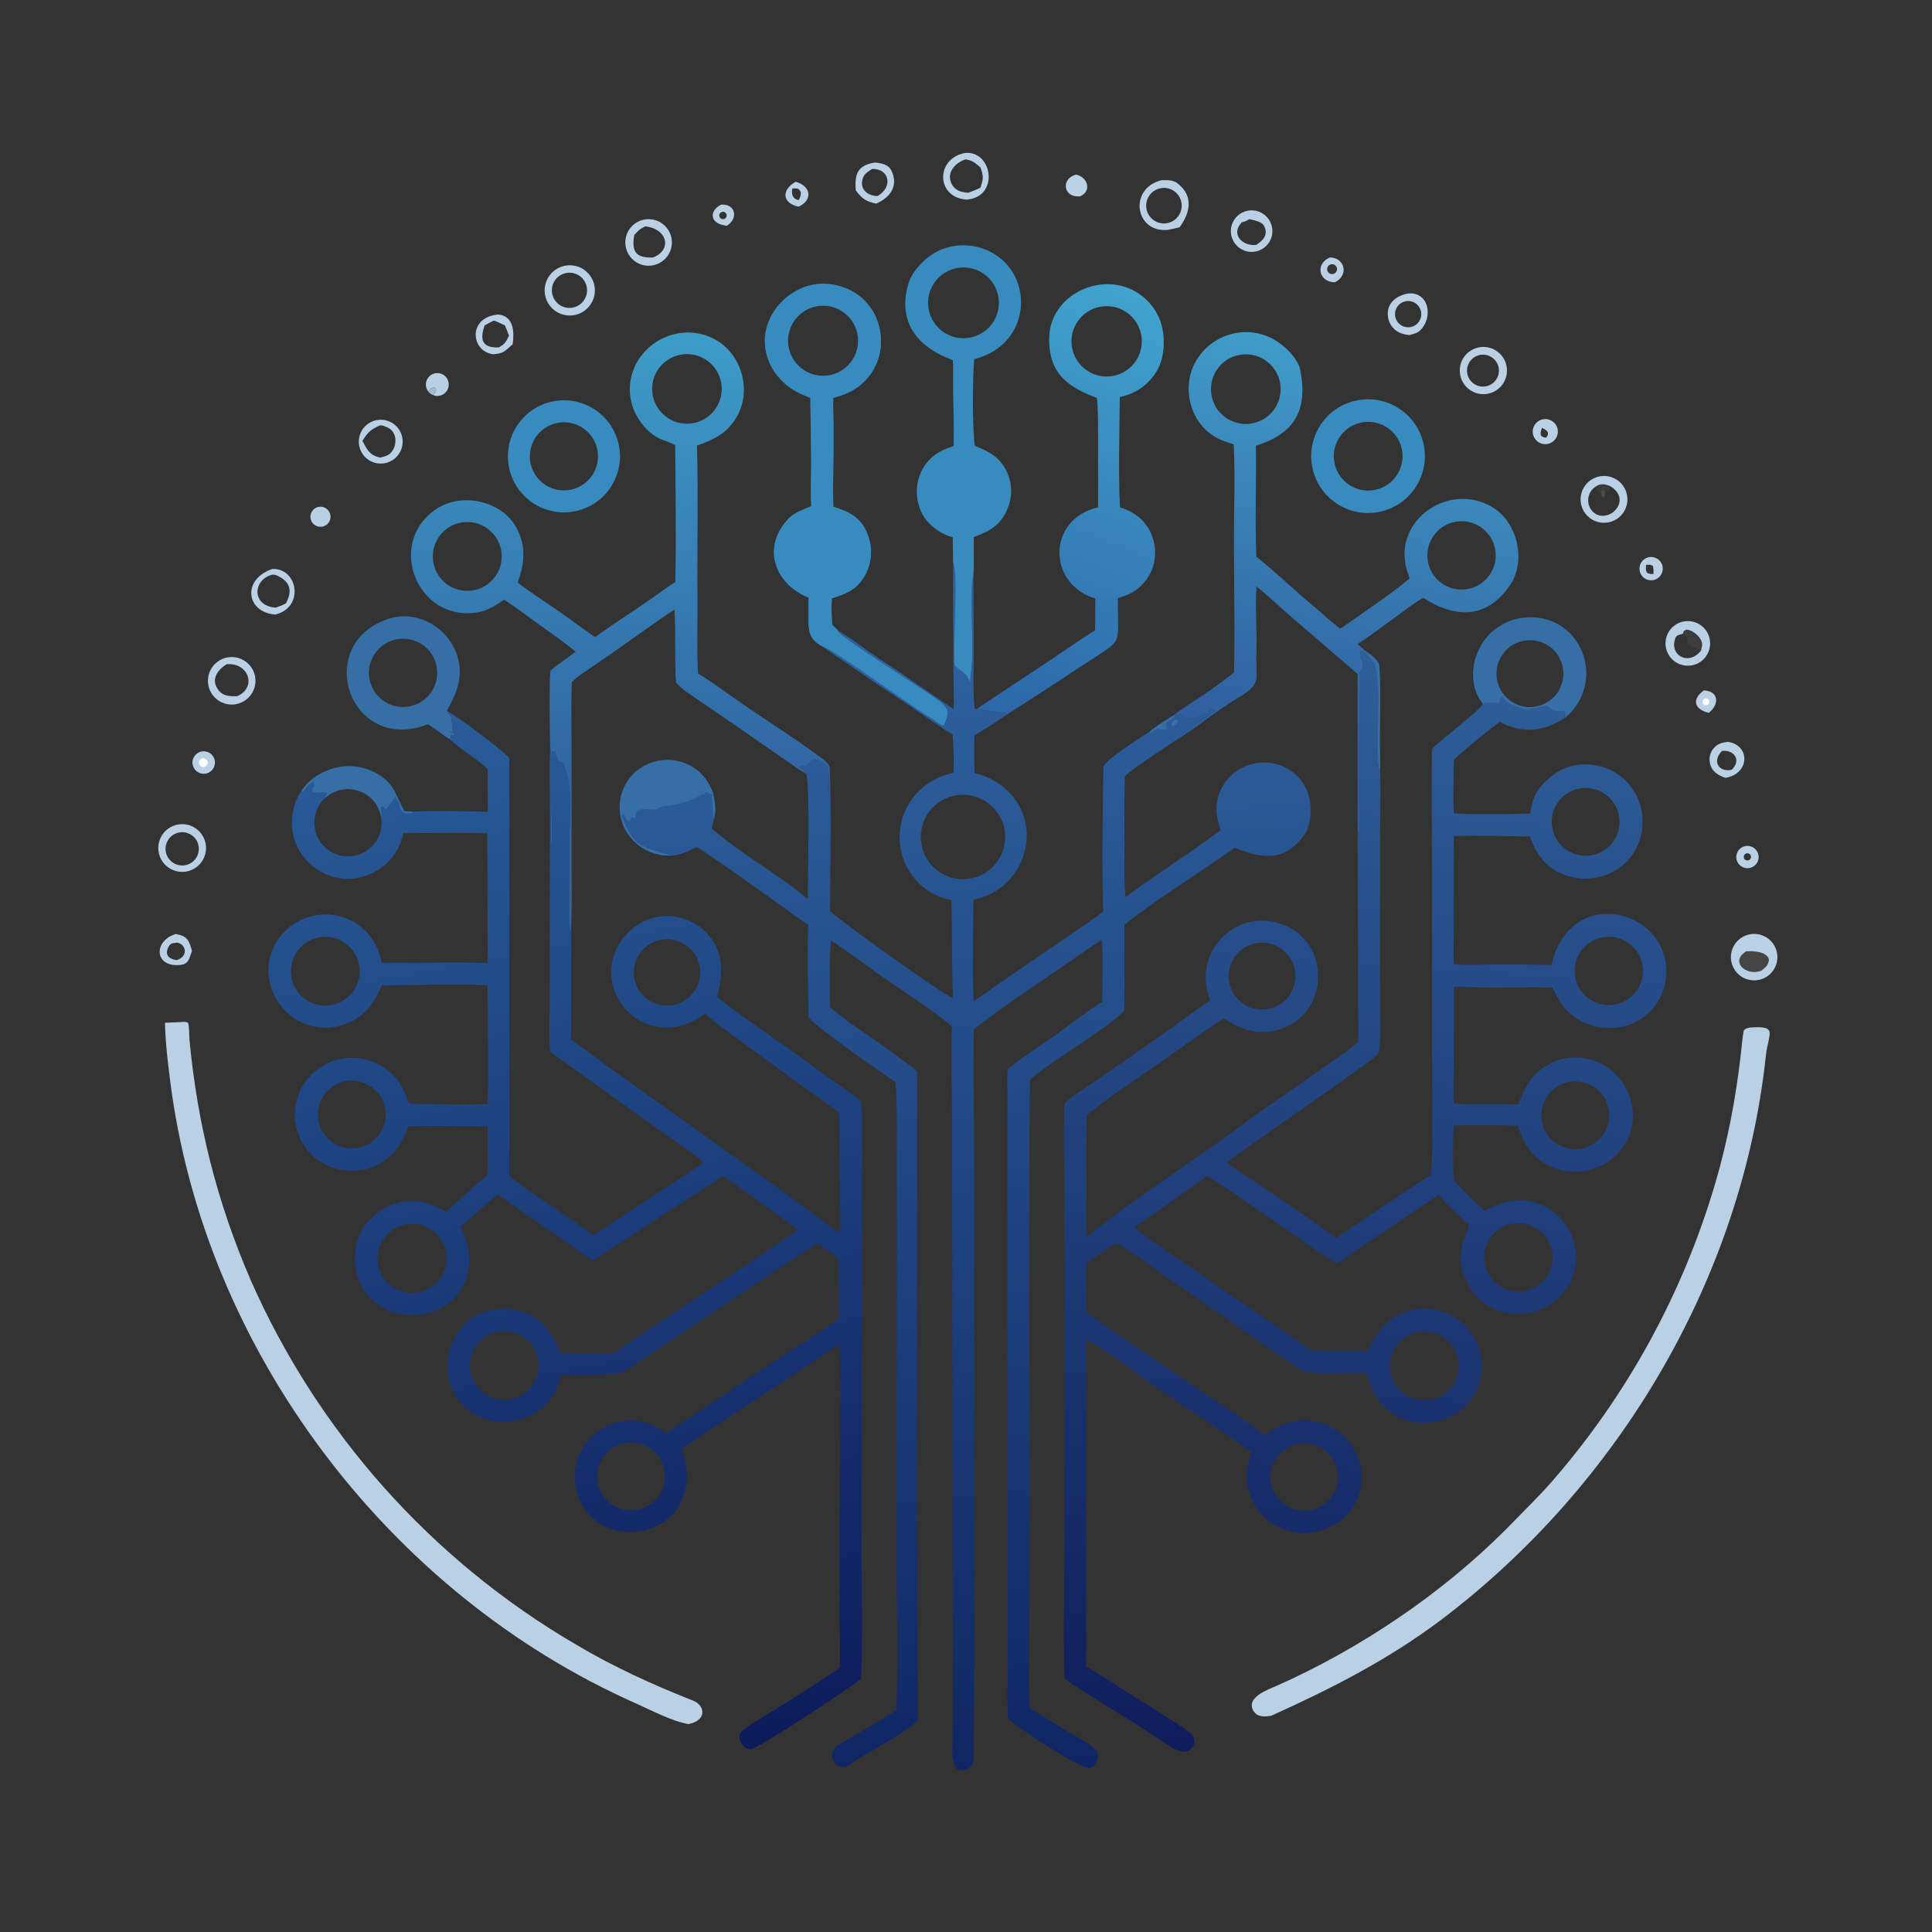 <?xml version="1.0" encoding="utf-8" ?><svg xmlns="http://www.w3.org/2000/svg" xmlns:xlink="http://www.w3.org/1999/xlink" width="1024" height="1024" viewBox="0 0 1024 1024"><rect x="0" y="0" width="1024" height="1024" fill="#333333" stroke="none"/><defs><linearGradient id="gradient_0" gradientUnits="userSpaceOnUse" x1="694.992" y1="932.231" x2="738.817" y2="345.794"><stop offset="0" stop-color="#101D5C"/><stop offset="1" stop-color="#2E5F9A"/></linearGradient></defs><path fill="url(#gradient_0)" d="M785.975 373.099C781.765 367.736 780.153 360.858 780.976 354.13C781.912 345.925 786.118 338.444 792.642 333.381C799.242 328.403 807.567 326.29 815.742 327.517C832.497 329.889 843.221 345.966 840.174 362.555C838.885 369.378 835.282 375.548 829.972 380.022C818.772 387.831 807.054 389.156 794.852 382.584C790.011 386.18 774.491 398.54 770.592 402.753C770.499 408.325 770.007 426.171 770.601 431.058C779.56 431.818 801.337 431.46 810.993 431.231C812.663 421.34 815.082 417.092 822.879 411.002C836.263 400.546 856.376 404.6 865.509 418.475C874.585 432.264 871.294 451.698 857.182 460.71C850.201 465.227 841.704 466.764 833.584 464.979C821.479 462.223 814.863 454.702 810.871 443.354C799.089 443.076 782.345 442.937 770.549 443.101L770.583 488.924C770.59 495.181 770.166 505.27 770.571 511.038C776.36 511.667 786.592 511.199 792.771 511.143C802.611 511.129 812.45 511.229 822.288 511.444C826.252 493.426 840.214 480.777 859.376 485.254C867.581 487.156 874.666 492.304 879.009 499.521C887.561 513.671 882.73 532.755 868.217 540.987C861.062 544.967 852.629 545.978 844.735 543.804C833.079 540.547 827.711 533.914 822.781 523.339C807.82 523.156 792.851 523.719 777.893 523.193C775.454 523.107 773.012 522.971 770.572 523.064L770.525 564.738C770.526 570.572 770.242 579.288 770.535 584.942C780.34 585.667 794.043 584.969 804.779 585.409C806.042 582.131 807.177 579.08 808.888 576.006C816.289 562.708 832.305 556.902 846.493 562.761C854.1 565.952 860.097 572.078 863.127 579.75C869.686 596.048 861.853 613.268 845.289 619.195C837.45 622.001 828.817 621.583 821.285 618.033C813.425 614.309 808.396 607.856 805.605 599.733C805.258 598.707 804.941 597.672 804.652 596.628C793.818 596.394 781.359 596.235 770.549 596.526C769.922 602.171 770.089 619.581 770.497 625.577C774.961 630.245 782.081 637.719 786.903 641.746C794.77 637.313 803.991 634.786 812.793 637.119C829.207 641.47 839.378 659.577 833.887 675.653C825.216 701.04 789.558 704.184 777.459 679.471C772.014 668.348 774.02 659.957 778.799 649.702C773.544 644.587 767.349 638.744 762.386 633.376L708.723 669.564C704.952 668.098 694.834 660.681 690.988 658.025C679.673 650.074 668.281 642.231 656.815 634.499C651.462 630.901 645.316 626.398 639.73 623.369C626.824 632.283 614.207 641.964 601.237 650.498C605.381 654.853 623.393 666.356 629.633 670.686C645.934 682.149 662.354 693.442 678.891 704.561C684.493 708.377 689.834 712.383 695.533 716.078L725.043 716.204C731.788 699.132 747.958 688.716 766.075 695.863C773.733 698.813 779.853 704.766 783.013 712.34C786.18 719.915 786.157 728.448 782.949 736.005C774.427 756.327 745.336 760.709 731.542 743.2C727.308 737.825 726.208 734.211 724.396 727.66C714.884 727.527 701.703 728.323 692.595 727.293C689.797 726.976 676.829 717.491 673.683 715.307L619.39 677.627C613.505 673.522 596.796 661.1 591.286 658.854C585.515 662.434 581.381 665.449 575.963 669.561C575.854 678.157 575.831 686.754 575.893 695.35C580.281 699.381 592.39 707.023 597.901 710.872C613.002 721.399 628.218 731.758 643.548 741.949C652.154 747.775 662.153 754.309 670.296 760.608C673.009 758.842 675.753 756.935 678.705 755.615C702.036 745.188 726.733 765.611 720.677 790.427C718.916 797.767 714.223 804.064 707.693 807.851C681.887 823.005 651.877 798.899 663.4 769.656C646.236 757.505 628.34 745.735 610.906 733.93C601.977 727.884 584.848 714.405 575.643 709.909C576.224 730.578 575.783 752.65 575.811 773.44L575.67 883.313C584.992 888.416 593.895 894.821 602.969 900.359C612.085 906.086 621.485 911.799 630.289 917.976C634.504 920.933 633.515 927.518 628.459 928.37C624.482 929.041 618.037 924.229 614.794 922.062C599.193 911.637 582.971 902.262 567.317 891.94C566.311 891.275 565.119 890.164 564.248 889.343C563.448 871.196 564.081 849.404 564.096 830.853L564.119 723.239L564.13 631.128C564.13 617.672 563.475 597.536 564.251 584.748C568.746 580.498 582.907 571.489 588.644 567.436L619.848 545.645C626.952 540.597 634.375 534.93 641.499 530.112C631.161 504.907 655.368 480.086 680.665 490.291C705.33 500.24 704.389 536.598 679.309 545.199C667.981 549.189 658.532 546.262 648.734 539.739C635.365 548.227 620.457 559.583 607.105 568.531C600.315 573.082 581.671 586.019 575.985 591.202C575.839 604.159 575.809 617.117 575.893 630.074C575.901 637.873 575.63 647.87 576.051 655.528C601.841 634.672 630.932 616.538 657.664 596.79C663.46 592.509 669.356 588.268 675.273 584.157C685.536 577.104 695.74 569.966 705.885 562.744C709.326 560.295 717.458 554.948 719.937 551.998L719.573 439.695C719.849 440.601 720.112 441.357 720.426 442.248C721.039 440.244 720.642 419.466 720.613 415.399L720.463 368.714C720.456 365.127 720.422 360.023 720.538 356.284C721.238 355.477 721.835 354.79 722.327 354.223C722.483 351.661 722.3 350.432 720.82 348.319L721.259 347.747C721.333 346.708 721.087 345.97 720.807 344.977C722.397 344.685 721.577 344.686 723.343 345.597L723.392 344.842C725.738 346.377 730.814 349.877 731.028 352.781C732.18 368.351 731.033 384.26 731.441 399.906C731.511 402.591 731.534 405.536 731.425 408.184C731.867 416.694 731.528 428.526 731.527 437.268L731.516 492.532L731.541 532.06C731.543 539.293 731.993 546.884 731.282 554.077C731.158 555.335 731.081 557.476 730.417 558.516C727.951 562.377 661.152 607.265 650.906 615.799L650.349 616.267C653.71 619.151 664.499 625.913 668.85 628.863C682.179 637.811 695.379 646.951 708.444 656.28C713.723 652.209 719.825 648.527 725.328 644.68C736.265 637.035 747.291 629.821 758.548 622.663C759.827 603.883 759.021 575.688 759.015 556.443L758.998 455.767C758.972 436.568 758.588 416.15 759.038 397.054C763.183 392.289 784.792 376.265 785.975 373.099ZM756.756 742.166C766.807 741.108 774.09 732.092 773.013 722.044C771.936 711.995 762.907 704.729 752.86 705.825C742.84 706.918 735.598 715.918 736.672 725.94C737.746 735.962 746.732 743.221 756.756 742.166ZM664.543 500.224C655.06 502.634 649.326 512.274 651.736 521.757C654.147 531.24 663.788 536.973 673.27 534.562C682.751 532.151 688.483 522.511 686.074 513.03C683.664 503.548 674.024 497.815 664.543 500.224ZM806.934 339.708C797.374 341.891 791.387 351.4 793.549 360.964C795.712 370.528 805.209 376.536 814.777 374.394C824.375 372.245 830.405 362.714 828.236 353.121C826.066 343.528 816.522 337.518 806.934 339.708ZM801.056 648.682C791.297 650.733 785.023 660.276 787.008 670.049C788.993 679.822 798.493 686.161 808.279 684.244C818.16 682.307 824.575 672.695 822.571 662.827C820.567 652.958 810.91 646.61 801.056 648.682ZM691.711 764.964C685.274 764.807 679.251 768.121 675.939 773.642C672.627 779.163 672.538 786.038 675.707 791.643C678.875 797.247 684.812 800.716 691.25 800.725C701.046 800.738 709.03 792.868 709.156 783.072C709.282 773.277 701.504 765.203 691.711 764.964ZM832.851 573.253C823.029 574.389 815.964 583.238 817.03 593.068C818.097 602.899 826.895 610.027 836.733 609.03C846.67 608.024 853.886 599.117 852.809 589.187C851.732 579.257 842.773 572.104 832.851 573.253ZM838.337 417.759C828.517 418.899 821.459 427.751 822.534 437.578C823.609 447.405 832.415 454.522 842.249 453.511C852.175 452.491 859.372 443.585 858.287 433.666C857.202 423.747 848.249 416.609 838.337 417.759ZM849.256 496.847C842.825 498.084 837.564 502.697 835.496 508.911C833.429 515.124 834.877 521.97 839.284 526.814C843.691 531.658 850.37 533.745 856.75 532.272C866.369 530.052 872.437 520.538 870.394 510.88C868.351 501.223 858.949 494.981 849.256 496.847Z"/><path fill="#366EA6" d="M785.975 373.099C781.765 367.736 780.153 360.858 780.976 354.13C781.912 345.925 786.118 338.444 792.642 333.381C799.242 328.403 807.567 326.29 815.742 327.517C832.497 329.889 843.221 345.966 840.174 362.555C838.885 369.378 835.282 375.548 829.972 380.022C829.785 378.98 829.692 377.969 829.5 376.894C827.404 376.833 824.039 377.203 822.702 376.062C821.808 375.431 820.914 374.8 820.02 374.169C817.471 373.743 810.252 376.829 807.945 375.889C803.362 374.023 799.94 373.772 796.804 369.885L796.353 369.319C794.913 369.544 795.703 370.694 793.973 372.886C792.473 372.159 789.572 372.859 786.734 372.213L785.975 373.099ZM814.777 374.394C824.375 372.245 830.405 362.714 828.236 353.121C826.066 343.528 816.522 337.518 806.934 339.708C797.374 341.891 791.387 351.4 793.549 360.964C795.712 370.528 805.209 376.536 814.777 374.394Z"/><path fill="#366EA6" d="M723.392 344.842C725.738 346.377 730.814 349.877 731.028 352.781C732.18 368.351 731.033 384.26 731.441 399.906C731.511 402.591 731.534 405.536 731.425 408.184C727.912 402.471 733.305 359.692 728.122 350.982C727.64 350.172 724.057 346.372 723.343 345.597L723.392 344.842Z"/><defs><linearGradient id="gradient_1" gradientUnits="userSpaceOnUse" x1="367.343" y1="931.494" x2="267.528" y2="374.477"><stop offset="0" stop-color="#0D1B5B"/><stop offset="1" stop-color="#295C99"/></linearGradient></defs><path fill="url(#gradient_1)" d="M236.817 376.818C240.94 378.589 267.17 398.033 269.958 401.866L269.966 623.394C283.105 633.748 300.429 644.31 314.509 654.653C326.49 647.028 338.506 638.794 350.489 631.102C355.303 628.011 368.98 619.31 372.751 615.941C369.313 612.307 353.644 602.054 348.445 598.34L291.617 557.411C290.844 551.409 291.287 540.509 291.358 534.207C291.451 523.14 291.477 512.071 291.437 501.004L291.502 431.557C291.518 420.317 291.184 406.689 291.598 395.696C292.657 399.724 292.195 409.472 292.236 413.988C292.34 425.404 291.799 437.432 292.111 448.837L292.261 448.891C292.727 445.995 292.531 438.803 292.526 435.46L292.457 410.078C292.437 406.757 292.162 401.143 292.763 398.097C293.64 398.239 293.488 398.269 294.314 398.699L294.55 399.686C294.919 401.177 295.341 402.095 295.956 403.486C297.298 403.995 297.531 403.973 298.703 404.801C303.948 418.942 301.887 430.225 301.776 444.582L301.675 477.778C301.672 481.848 301.26 490.483 302.563 493.861C302.926 495.988 302.764 509.091 302.76 511.62L302.654 551.032C311.439 557.101 320.074 563.818 328.813 570.027L412.302 629.675C419.49 634.812 426.53 640.151 433.723 645.272C437.272 647.799 441.063 651.96 445.251 653.006C444.743 631.836 445.33 610.659 444.712 589.498C441.617 587.773 438.167 584.736 435.182 582.639C430.295 579.204 425.413 575.753 420.57 572.257C411.325 565.575 402.124 558.832 392.968 552.028C386.59 547.37 379.375 542.612 373.766 537.166C372.841 537.802 371.911 538.43 370.975 539.05C363.672 543.883 355.828 545.834 347.219 543.941C339.393 542.289 332.591 537.49 328.411 530.67C314.293 507.701 336.012 479.787 361.283 486.574C368.72 488.623 375.028 493.566 378.795 500.298C383.64 509.042 382.652 519.168 380.03 528.399C396.795 541.72 416.745 554.349 433.935 567.427C440.927 572.747 449.879 578.193 456.372 583.819C457.258 593.372 456.858 612.788 456.907 623.014L456.66 710.751L456.611 820.195C456.677 841.91 457.347 868.229 456.441 889.728C451.002 894.233 401.512 927.289 397.706 927.115C395.768 927.027 394.413 925.974 393.278 924.483C392.266 923.152 391.616 921.292 392.101 919.628C392.539 918.125 393.811 917.117 394.987 916.194C399.729 912.471 405.519 909.499 410.637 906.262C422.185 898.956 433.816 891.68 445.106 883.98C445.442 876.366 445.057 865.855 445.023 858.073L444.994 810.464C445.001 778.974 445.901 743.682 444.975 712.599C442.77 713.624 424.782 725.815 421.924 727.745C401.943 741.24 380.81 754.162 361.256 768.12C364.952 778.401 365.493 787.967 360.082 797.871C352.541 811.675 331.918 815.964 318.723 808.136C312.011 804.074 307.226 797.471 305.457 789.828C303.489 781.666 304.825 773.98 309.263 766.903C313.442 760.164 320.167 755.4 327.911 753.693C338.279 751.492 344.826 754.226 353.325 759.689C359.851 754.874 368.213 749.621 375.084 745.026C388.819 735.77 402.63 726.627 416.516 717.599C425.777 711.594 436.165 705.205 444.883 698.566C444.888 688.197 444.83 677.828 444.708 667.46C441.33 664.656 437.243 661.832 433.654 659.232C428.747 661.342 413.867 671.683 408.53 675.183L348.36 715.254C344.313 717.957 331.546 727.286 328.007 727.825C319.563 729.111 306.361 728.512 297.42 728.759C296.973 730.329 296.487 731.886 295.961 733.431C293.387 740.925 287.91 747.07 280.76 750.486C273.251 754.13 264.601 754.638 256.717 751.898C249.361 749.358 243.333 743.969 239.989 736.942C232.99 721.934 239.568 702.127 255.273 695.909C262.153 693.185 271.706 693.074 278.553 695.927C288.996 700.278 292.878 707.282 297.013 717.215C304.704 717.687 317.119 717.437 325.031 717.373C356.979 695.359 391.582 673.997 422.696 651.805C419.063 648.382 411.736 643.811 407.393 640.567C399.296 634.518 391.492 628.752 382.97 623.301C376.801 627.999 365.042 635.022 358.072 639.525C343.528 648.922 328.958 659.058 314.27 668.083C310.897 666.109 306.798 663.171 303.573 660.812C290.575 651.305 276.816 642.589 263.867 633.064C257.447 638.168 250.632 644.682 244.12 650.147C244.766 651.573 245.39 653.007 245.994 654.451C252.388 669.905 247.16 688.202 230.838 694.709C215.013 701.018 196.067 694.472 190 677.962C187.065 669.91 187.478 661.018 191.148 653.274C194.377 646.624 202.141 640.107 209.204 638.017C219.969 634.832 227.258 637.283 236.509 642.231C243.473 635.908 250.996 628.851 258.239 622.985C258.777 615.763 258.222 605.038 258.519 596.98C244.981 596.989 229.894 596.503 216.558 596.963C212.672 606.632 208.974 613.108 198.975 617.883C192.031 621.2 182.534 621.34 175.399 618.526C167.752 615.592 161.652 609.635 158.537 602.059C155.39 594.564 155.416 586.893 158.534 579.406C161.766 571.83 167.872 565.845 175.512 562.766C189.871 557.029 207.318 563.652 213.918 577.754C215.001 580.069 215.946 582.615 216.875 584.995C229.432 585.115 246.298 585.644 258.494 585.235C258.89 564.768 258.502 542.737 258.49 522.166C240.64 521.395 220.443 522.244 202.367 522.191C197.886 533.018 191.735 540.749 179.843 543.735C162.99 547.967 146.627 537.279 142.924 520.505C141.259 512.956 142.708 505.054 146.943 498.587C161.641 476.282 196.965 481.257 202.319 510.426C204.526 510.253 206.91 510.264 209.135 510.288C225.535 510.462 242.134 509.838 258.511 510.496L258.289 441.687C244.026 441.225 228.465 441.706 213.906 441.492C212.604 446.102 211.774 448.798 209.003 452.797C204.243 459.589 196.938 464.165 188.75 465.484C172.581 468.076 156.611 455.68 154.879 439.575C154.157 432.863 155.545 424.826 159.744 419.398C163.253 413.317 170.528 408.888 177.213 407.113C185.064 405.036 193.42 406.217 200.388 410.387C209.358 415.858 209.582 421.5 214.189 429.706C214.448 430.167 217.936 430.131 218.884 430.123C228.658 429.715 249.053 429.853 258.597 430.318L258.513 407.6C252.855 402.298 243.791 396.957 238.312 391.806C238.456 391.573 239.118 389.707 239.26 389.324L239.741 389.283L240.257 390.022L240.746 389.504L240.318 388.536L238.506 388.103L238.545 387.599L239.341 388.153L239.843 387.986C240.024 386.328 239.379 381.342 239.04 379.584C237.929 378.559 237.476 378.222 236.817 376.818ZM202.017 433.018C200.889 426.526 196.275 421.183 190.015 419.123C183.756 417.062 176.87 418.62 172.107 423.174C165.957 429.053 164.814 438.457 169.376 445.639C173.938 452.82 182.936 455.782 190.872 452.714C198.807 449.645 203.473 441.401 202.017 433.018ZM349.509 498.225C342.21 499.933 336.791 506.072 336.001 513.526C335.211 520.981 339.224 528.119 346.003 531.318C349.513 532.975 353.472 533.426 357.265 532.602C366.829 530.525 372.868 521.052 370.714 511.504C368.56 501.957 359.038 495.994 349.509 498.225ZM187.258 608.707C197.161 608.256 204.835 599.882 204.421 589.977C204.007 580.073 195.661 572.368 185.755 572.745C175.797 573.125 168.043 581.524 168.459 591.481C168.875 601.437 177.303 609.16 187.258 608.707ZM332.338 764.669C322.549 765.828 315.519 774.655 316.582 784.455C317.645 794.256 326.403 801.371 336.214 800.404C346.16 799.423 353.396 790.516 352.318 780.58C351.241 770.643 342.264 763.495 332.338 764.669ZM264.251 705.787C257.778 706.87 252.387 711.351 250.142 717.518C247.896 723.686 249.142 730.584 253.404 735.575C257.665 740.567 264.283 742.88 270.725 741.629C280.509 739.73 286.949 730.32 285.177 720.513C283.405 710.705 274.08 704.143 264.251 705.787ZM170.061 496.69C160.105 497.991 153.074 507.094 154.33 517.055C155.587 527.016 164.658 534.089 174.625 532.877C184.655 531.658 191.783 522.516 190.518 512.491C189.254 502.466 180.08 495.38 170.061 496.69ZM216.469 648.765C206.425 649.832 199.141 658.829 200.187 668.876C201.233 678.922 210.214 686.225 220.263 685.201C230.342 684.174 237.673 675.159 236.624 665.082C235.574 655.005 226.544 647.694 216.469 648.765Z"/><path fill="#366EA6" d="M159.744 419.398C163.253 413.317 170.528 408.888 177.213 407.113C185.064 405.036 193.42 406.217 200.388 410.387C209.358 415.858 209.582 421.5 214.189 429.706C214.448 430.167 217.936 430.131 218.884 430.123L218.479 430.954C213.667 432.177 211.821 429.388 211.451 425.609C211.435 425.439 209.696 422.615 209.404 422.002C208.463 424.39 206.259 427.022 204.493 428.911L202.947 427.254L202.132 427.445C201.611 428.721 202.139 430.41 202.451 431.821L202.017 433.018C200.889 426.526 196.275 421.183 190.015 419.123C183.756 417.062 176.87 418.62 172.107 423.174C172.359 422.093 172.609 422.011 173.274 421.105C173.336 420.277 173.383 420.62 173.252 420.067C171.917 419.518 167.269 420.665 165.43 419.704L165.794 418.456L165.594 417.638L166.592 416.63L166.462 414.914L165.774 414.407C163.947 415.317 162.038 417.942 160.636 419.6L159.744 419.398Z"/><defs><linearGradient id="gradient_2" gradientUnits="userSpaceOnUse" x1="547.355" y1="938.091" x2="506.096" y2="353.128"><stop offset="0" stop-color="#102664"/><stop offset="1" stop-color="#2D609D"/></linearGradient></defs><path fill="url(#gradient_2)" d="M429.488 210.935L424.634 208.834C409.175 201.989 400.845 184.704 407.961 169.079C411.625 161.213 418.257 155.12 426.405 152.136C434.201 149.272 442.696 150.038 450.134 153.571C457.235 156.93 462.669 163.027 465.191 170.467C469.33 182.417 466.105 195.507 456.462 203.741C451.635 207.861 447.568 209.063 441.627 210.992C441.521 215.713 441.725 220.618 441.782 225.356C441.956 239.725 441.345 254.184 441.669 268.541C450.736 271.462 456.849 274.421 460.264 284.377C462.524 290.959 462.001 298.179 458.815 304.367C454.744 312.134 448.684 314.756 440.898 317.117C440.505 322.68 440.745 325.654 441.098 331.213C442.224 332.248 443.005 333.009 444.056 334.117C451.751 338.567 459.363 344.853 466.881 349.696C479.877 358.066 492.598 367.324 505.435 375.844C505.805 370.451 505.317 360.18 505.31 354.205C505.135 335.443 505.08 316.681 505.145 297.918C508.165 305.716 504.652 342.146 506.022 352.678C506.199 354.043 513.383 356.763 514.006 362.181C514.614 358.278 515.121 352.48 515.332 348.458C515.761 340.325 514.016 310.674 515.931 304.68C516.075 320.205 516.104 335.73 516.018 351.255C516.017 357.805 515.724 369.603 516.628 375.727C517.696 375.72 517.199 375.826 518.126 375.446C520.657 376.492 530.335 377.78 533.268 377.924L533.606 378.741C527.86 382.873 522.599 386.046 516.569 389.743C516.108 395.666 516.408 403.683 516.558 409.785C535.292 414.065 547.678 431.272 543.315 450.432C541.248 459.582 535.558 467.502 527.546 472.381C523.315 474.969 520.656 475.688 515.906 476.908C515.903 492.379 515.157 515.822 516.075 530.594C519.921 528.211 523.311 525.628 526.996 523.057C546.134 509.705 565.727 496.854 584.722 483.303C583.912 458.051 584.359 431.955 584.868 406.688C584.939 403.162 605.612 390.108 609.423 387.802C611.093 385.989 619.709 380.597 622.249 379.006L622.944 379.198L624.642 378.395C626.862 379.205 627.054 379.482 628.925 381.031C630.835 381.506 640.048 378.804 641.448 377.156L641.371 376.118L643.993 376.803C640.166 379.594 625.515 389.002 623.987 391.884C617.786 396.094 600.685 406.88 596.231 411.452C595.707 422.943 596.014 435.916 595.98 447.503C595.957 455.521 595.656 467.803 596.539 475.439C613.384 462.992 630.295 452.578 646.961 439.995C644.408 432.129 643.395 425.912 647.377 417.959C650.504 411.759 656.071 407.139 662.742 405.209C676.003 401.316 689.988 408.507 693.694 421.861C695.321 427.721 695.063 437.067 691.613 442.045C680.889 457.514 668.368 454.951 654.393 449.32C635.956 462.509 613.373 476.322 595.985 490.09C595.791 504.701 596.312 521.27 595.82 535.594C591.053 542.518 556.117 562.855 545.874 572.418C545.072 644.512 545.779 717.231 545.766 789.374L545.624 864.618C545.594 876.577 545.038 893.798 545.833 905.262C552.212 909.353 558.639 913.369 565.113 917.309C570.116 920.302 575.863 923.054 580.257 926.904C581.206 927.736 581.66 928.539 581.877 929.781C582.196 931.601 581.563 933.804 580.43 935.24C579.558 936.345 578.588 936.866 577.189 937.078C573.027 937.71 539.944 916.072 535.269 911.9C534.82 911.499 534.42 911.085 534.013 910.643L533.958 697.189L533.964 609.487L533.971 581.12C533.971 577.25 533.761 570.507 534.061 566.812C537.272 563.673 552.804 553.144 557.571 549.911C565.15 544.771 576.958 535.169 584.233 530.964C584.22 521.543 584.598 507.098 584.051 498.049C580.911 500.007 577.793 502.107 574.764 504.236C555.407 517.842 534.708 530.965 516.146 545.6C515.567 568.847 516.398 592.124 516.304 615.352L516.326 823.328C516.356 859.459 516.512 895.577 516.076 931.703C516.024 935.929 513.281 938.427 509.165 938.228C505.448 938.048 504.719 931.472 504.764 928.821C505.047 912.232 505.016 895.646 504.982 879.055L504.835 748.507L504.638 603.137C504.639 583.79 504.113 563.184 504.478 544.01C495.38 535.879 477.117 524.514 466.685 517.006C459.25 511.655 447.81 503.19 440.396 498.449C439.465 506.831 439.95 524.44 439.966 533.788C449.525 542.458 464.08 550.976 474.524 559.097C478.085 561.866 482.824 564.752 486.071 567.842L486.031 812.639C486.044 841.281 486.17 869.993 486.533 898.641C486.588 902.981 486.592 907.459 486.463 911.797C478.831 919.601 459.837 928.334 450.612 935.17C442.786 940.968 436.191 928.147 445.956 923.991C455.395 918.276 466.003 912.453 475.149 906.368C476.069 883.331 475.314 855.257 475.253 831.893L475.329 711.594L475.306 619.805C475.252 606.942 475.764 585.475 474.617 573.585C467.034 568.226 432.127 544.399 428.537 539.012C428.361 524.369 427.883 504.628 428.412 490.221C409.044 476.869 389.123 461.699 369.448 449.002C365.619 450.753 360.39 453.387 356.151 453.463C352.092 453.553 349.404 453.334 345.444 451.864C338.822 449.39 333.459 444.378 330.544 437.938C327.798 431.635 327.75 424.484 330.411 418.145C332.996 411.902 337.652 407.412 343.839 404.785C350.225 402.126 357.412 402.142 363.788 404.827C370.8 407.806 375.219 413.241 377.905 420.179C378.771 424.681 379.855 429.735 378.357 434.217L377.196 439.11C388.084 448.715 403.182 458.086 415.111 466.534C419.635 469.738 423.831 473.122 428.225 476.498C428.096 467.424 429.438 414.052 427.258 409.988L427.256 409.669C426.394 407.858 425.25 408.016 423.63 406.581C425.13 405.255 426.605 406.268 427.045 405.892C428.746 404.44 429.724 403.408 431.848 402.287C433.73 402.567 436.959 404.74 438.755 405.801C438.742 411.428 438.722 416.456 439.094 422.084C439.392 417.775 438.853 411.643 439.79 407.697C440.743 430.71 439.944 459.475 439.949 482.932C445.69 488.364 498.846 526.555 504.979 528.989C504.48 511.357 504.67 494.507 504.326 477.02C499.757 476.168 496.487 474.974 492.56 472.492C484.944 467.658 479.573 459.983 477.639 451.172C475.63 442.211 477.299 432.818 482.273 425.098C487.542 416.93 495.875 411.589 505.328 409.6C505.688 403.533 505.415 395.271 504.923 389.247C501.474 387.602 484.732 375.821 480.295 372.844C469.536 365.737 458.86 358.506 448.267 351.152C445.81 349.462 438.232 344.636 436.413 342.927C428.012 338.485 428.536 334.078 428.538 325.329C428.539 322.53 428.54 319.574 428.548 316.759C410.328 309.426 403.4 289.543 418.309 274.535C421.255 271.57 426.145 269.87 430.017 268.29C429.384 260.236 430.015 252.299 429.945 244.272C429.848 233.165 429.617 222.047 429.488 210.935ZM440.264 198.758C450.298 196.536 456.626 186.595 454.392 176.563C452.158 166.532 442.209 160.216 432.18 162.462C422.168 164.705 415.865 174.633 418.096 184.647C420.326 194.662 430.247 200.976 440.264 198.758ZM513.216 465.802C525.489 464.243 534.166 453.018 532.582 440.747C530.998 428.477 519.754 419.823 507.488 421.433C495.256 423.037 486.633 434.241 488.212 446.476C489.792 458.71 500.978 467.356 513.216 465.802Z"/><path fill="#388BBE" d="M429.488 210.935L424.634 208.834C409.175 201.989 400.845 184.704 407.961 169.079C411.625 161.213 418.257 155.12 426.405 152.136C434.201 149.272 442.696 150.038 450.134 153.571C457.235 156.93 462.669 163.027 465.191 170.467C469.33 182.417 466.105 195.507 456.462 203.741C451.635 207.861 447.568 209.063 441.627 210.992C441.521 215.713 441.725 220.618 441.782 225.356C441.956 239.725 441.345 254.184 441.669 268.541C450.736 271.462 456.849 274.421 460.264 284.377C462.524 290.959 462.001 298.179 458.815 304.367C454.744 312.134 448.684 314.756 440.898 317.117C440.505 322.68 440.745 325.654 441.098 331.213C442.224 332.248 443.005 333.009 444.056 334.117C444.131 334.338 444.195 334.562 444.281 334.779C445.509 337.892 491.841 366.719 498.324 371.976C499.653 373.054 501.338 374.553 501.97 376.2C502.667 378.018 501.687 380.761 501.079 382.49C500.786 383.323 500.428 383.931 499.87 384.611C497.537 383.69 495.197 381.614 493.569 380.706C486.75 376.905 439.16 342.453 436.413 342.927C428.012 338.485 428.536 334.078 428.538 325.329C428.539 322.53 428.54 319.574 428.548 316.759C410.328 309.426 403.4 289.543 418.309 274.535C421.255 271.57 426.145 269.87 430.017 268.29C429.384 260.236 430.015 252.299 429.945 244.272C429.848 233.165 429.617 222.047 429.488 210.935ZM440.264 198.758C450.298 196.536 456.626 186.595 454.392 176.563C452.158 166.532 442.209 160.216 432.18 162.462C422.168 164.705 415.865 174.633 418.096 184.647C420.326 194.662 430.247 200.976 440.264 198.758Z"/><path fill="#366EA6" d="M356.151 453.463C352.092 453.553 349.404 453.334 345.444 451.864C338.822 449.39 333.459 444.378 330.544 437.938C327.798 431.635 327.75 424.484 330.411 418.145C332.996 411.902 337.652 407.412 343.839 404.785C350.225 402.126 357.412 402.142 363.788 404.827C370.8 407.806 375.219 413.241 377.905 420.179C378.771 424.681 379.855 429.735 378.357 434.217C378.124 433.629 377.168 422.261 377.297 421.206C376.095 420.821 375.747 420.593 374.734 419.834L373.927 419.845L373.262 421.085L372.244 420.865C367.524 424.262 361.595 425.72 355.974 426.817C353.819 427.237 351.578 426.788 349.67 428.076C345.636 430.497 343.046 427.564 338.466 429.557L337.734 429.342L336.537 433.519L334.759 433.096C334.071 434.205 334.116 434.223 333.784 435.504L333.067 435.573C331.889 434.276 331.72 433.452 331.115 431.825L330.021 431.856L329.611 432.477C335.591 449.144 341.384 449.338 356.151 453.463Z"/><path fill="#366EA6" d="M609.423 387.802C611.093 385.989 619.709 380.597 622.249 379.006L622.944 379.198C620.271 383.178 616.253 381.915 618.525 385.625C617.913 386.818 618.336 386.327 617.052 386.939C613.311 385.761 612.522 386.393 609.488 388.53L609.423 387.802Z"/><path fill="#366EA6" d="M623.356 381.327L624.131 381.82L624.154 382.679C623.132 384.182 622.909 384.149 621.34 385.008C620.96 383.834 621.031 384.442 621.144 383.184C622.352 381.533 621.603 382.084 623.356 381.327Z"/><defs><linearGradient id="gradient_3" gradientUnits="userSpaceOnUse" x1="327.587" y1="419.467" x2="327.273" y2="177.044"><stop offset="0" stop-color="#3064A2"/><stop offset="1" stop-color="#3D9CC8"/></linearGradient></defs><path fill="url(#gradient_3)" d="M357.854 235.959C354.666 234.187 351.16 233.411 348.171 231.739C342.156 228.373 336.899 221.081 334.99 214.51C332.844 207.127 333.694 199.196 337.356 192.435C345.55 177.595 364.519 171.633 379.426 180.166C393.51 188.227 398.649 207.742 390.113 221.59C385.059 229.889 378.219 233.027 369.457 236.15C370.117 263.816 369.444 291.777 369.686 319.461C369.788 331.145 369.276 345.403 369.937 356.867C374.817 359.949 379.813 363.368 384.497 366.75C401.612 379.106 419.757 390.029 436.632 402.69C438.165 403.84 439.92 405.643 439.79 407.697C438.853 411.643 439.392 417.775 439.094 422.084C438.722 416.456 438.742 411.428 438.755 405.801C436.959 404.74 433.73 402.567 431.848 402.287C429.724 403.408 428.746 404.44 427.045 405.892C426.605 406.268 425.13 405.255 423.63 406.581C425.25 408.016 426.394 407.858 427.256 409.669L427.258 409.988C424.813 408.812 422.587 407.188 420.355 405.644C401.384 392.522 382.456 379.34 363.365 366.393C361.57 365.175 359.777 363.343 358.298 361.766C357.45 349.368 358.258 336.106 357.459 323.077C341.465 333.795 325.744 345.499 309.719 356.223C307.209 357.902 305.274 359.439 303.062 361.495C302.669 373.226 302.947 386.005 302.974 397.8L302.981 457.964C302.95 468.216 303.324 484.055 302.563 493.861C301.26 490.483 301.672 481.848 301.675 477.778L301.776 444.582C301.887 430.225 303.948 418.942 298.703 404.801C297.531 403.973 297.298 403.995 295.956 403.486C295.341 402.095 294.919 401.177 294.55 399.686L294.314 398.699C293.488 398.269 293.64 398.239 292.763 398.097C292.162 401.143 292.437 406.757 292.457 410.078L292.526 435.46C292.531 438.803 292.727 445.995 292.261 448.891L292.111 448.837C291.799 437.432 292.34 425.404 292.236 413.988C292.195 409.472 292.657 399.724 291.598 395.696C291.38 384.224 290.997 366.637 291.718 355.483C296.265 351.485 300.363 349.051 305.091 345.437C299.34 340.59 291.902 335.437 285.708 331.01C279.881 326.847 273.171 321.697 267.215 317.867C262.496 320.939 258.606 323.725 252.821 324.628C220.626 329.653 204.242 286.891 231.91 269.393C245.392 260.867 266.261 265.61 273.859 279.96C278.26 288.158 278.25 296.609 275.557 305.165C275.176 306.37 274.784 307.571 274.382 308.769C279.741 313.052 288.259 318.517 294.258 322.626C301.415 327.527 308.418 332.938 315.415 337.728C326.653 329.502 338.805 322.14 350.05 313.862C352.508 312.052 355.338 310.047 357.896 308.442C358.496 284.777 357.968 259.657 357.854 235.959ZM368.236 224.099C374.709 222.605 379.879 217.744 381.768 211.375C383.657 205.005 381.974 198.112 377.362 193.33C372.75 188.548 365.922 186.616 359.488 188.274C349.714 190.792 343.781 200.7 346.175 210.505C348.569 220.31 358.401 226.369 368.236 224.099ZM248.242 313.165C258.368 312.838 266.289 304.326 265.889 294.203C265.489 284.08 256.92 276.22 246.8 276.692C236.782 277.16 229.019 285.624 229.415 295.644C229.811 305.665 238.218 313.49 248.242 313.165Z"/><defs><linearGradient id="gradient_4" gradientUnits="userSpaceOnUse" x1="688.827" y1="392.769" x2="729.088" y2="189.813"><stop offset="0" stop-color="#2F5E9F"/><stop offset="1" stop-color="#409CC9"/></linearGradient></defs><path fill="url(#gradient_4)" d="M653.912 235.552C651.662 234.796 649.175 233.996 646.991 233.065C632.126 226.731 626.006 207.922 632.736 193.547C636.166 186.363 642.243 180.785 649.695 177.984C657.315 175.122 665.764 175.436 673.15 178.855C679.441 181.786 687.895 189.373 689.21 196.249C693.355 217.918 685.668 230.069 665.64 236.238C665.946 255.459 665.133 276.147 665.896 295.092C676.233 303.305 686.647 313.4 696.894 321.873C701.472 325.659 705.517 329.779 710.433 333.245C722.506 324.728 735.835 315.975 747.134 306.614C746.515 304.945 745.967 303.25 745.493 301.534C738.36 275.357 768.395 255.133 791.106 268.879C804.393 276.922 809.091 297.418 800.238 310.314C787.952 328.21 771.237 327.788 754.344 316.877C750.501 318.869 744.828 323.264 741.203 325.922C733.919 331.262 727.083 336.406 719.508 341.354C720.926 342.537 722.05 343.572 723.392 344.842L723.343 345.597C721.577 344.686 722.397 344.685 720.807 344.977C721.087 345.97 721.333 346.708 721.259 347.747L720.82 348.319C722.3 350.432 722.483 351.661 722.327 354.223C721.835 354.79 721.238 355.477 720.538 356.284C720.422 360.023 720.456 365.127 720.463 368.714L720.613 415.399C720.642 419.466 721.039 440.244 720.426 442.248C720.112 441.357 719.849 440.601 719.573 439.695L719.583 357.221L683.285 325.992C677.538 321.034 671.84 315.426 665.931 310.85C665.186 322.539 666.363 335.13 665.92 346.82C665.455 359.088 669.009 362.39 657.169 369.284C645.833 375.886 635.186 384.986 623.987 391.884C625.515 389.002 640.166 379.594 643.993 376.803L641.371 376.118L641.448 377.156C640.048 378.804 630.835 381.506 628.925 381.031C627.054 379.482 626.862 379.205 624.642 378.395L622.944 379.198L622.249 379.006C623.908 377.323 636.489 369.271 639.296 367.355C644.577 363.751 648.922 360.438 654.072 356.42C654.7 327.458 653.69 298.102 654.145 269.101C654.315 258.275 654.43 246.329 653.912 235.552ZM664.769 224.179C674.608 221.723 680.625 211.793 678.248 201.935C675.871 192.078 665.99 185.981 656.113 188.278C646.124 190.602 639.942 200.621 642.346 210.591C644.75 220.562 654.819 226.663 664.769 224.179ZM775.761 312.453C785.758 311.836 793.358 303.224 792.727 293.228C792.096 283.232 783.474 275.645 773.479 276.289C763.503 276.932 755.934 285.534 756.563 295.51C757.193 305.487 765.784 313.068 775.761 312.453Z"/><defs><linearGradient id="gradient_5" gradientUnits="userSpaceOnUse" x1="527.704" y1="378.069" x2="613.936" y2="159.891"><stop offset="0" stop-color="#2C67A9"/><stop offset="1" stop-color="#41A3CE"/></linearGradient></defs><path fill="url(#gradient_5)" d="M581.368 210.898C565.221 204.952 555.182 197.124 556.168 177.845C557.201 157.635 580.153 145.397 598.255 152.799C605.774 155.893 611.718 161.902 614.73 169.454C617.623 176.879 617.598 187.438 614.157 194.657C610.81 201.6 604.802 206.898 597.494 209.35C596.104 209.825 594.934 210.131 593.51 210.452C593.336 227.729 592.706 252.343 593.597 268.842C600.621 271.178 605.997 274.774 609.531 281.576C612.501 287.4 613.063 294.158 611.096 300.393C609.1 306.594 604.694 311.733 598.87 314.653C596.745 315.714 594.736 316.349 592.485 317.041C592.262 343.518 596.436 337.727 573.945 352.572C560.562 361.392 547.115 370.115 533.606 378.741L533.268 377.924C530.335 377.78 520.657 376.492 518.126 375.446L556.4 350.094C563.553 345.322 573.145 338.491 580.399 334.122C580.556 328.483 580.603 322.842 580.54 317.201C555.513 309.92 554.35 275.464 582.011 268.885L582.005 232.462C582.005 228.035 582.023 214.857 581.368 210.898ZM589.745 199.283C599.883 197.514 606.671 187.865 604.912 177.725C603.152 167.584 593.51 160.787 583.368 162.537C573.212 164.289 566.404 173.947 568.166 184.101C569.928 194.255 579.592 201.055 589.745 199.283Z"/><path fill="#B9D0E5" d="M95.79 541.722C97.519 541.587 98.071 541.411 99.689 542.085C100.465 545.051 100.17 548.48 100.471 551.622C104.735 596.065 114.947 636.894 132.737 678.175C168.364 759.206 228.706 826.894 305.13 871.556C324.934 883.342 345.938 892.932 367.293 901.354C373.826 903.931 374.815 911.819 364.897 913.825C355.986 912.249 345.263 906.496 336.84 902.756C205.753 844.542 108.033 715.1 90.141 572.489C88.87 562.359 87.632 552.174 87.447 542.093L95.79 541.722Z"/><path fill="#B9D0E5" d="M927.543 544.61C942.758 543.53 937.225 547.606 935.936 559.628C923.329 677.2 858.228 787.037 764.333 858.158C736.235 879.442 705.84 894.913 673.905 909.337C670.549 909.969 666.518 910.301 664.359 906.832C660.164 899.689 671.783 895.671 676.414 893.62C698.852 883.684 720.37 871.61 740.743 857.826C762.239 843.282 783.228 826.016 801.355 807.36C808.486 800.02 815.766 793.01 822.487 785.307C862.477 739.425 891.948 685.553 909.121 627.162C915.771 604.55 919.953 582.191 922.67 558.846C923.153 554.698 923.419 550.17 924.254 546.121C925.437 544.875 925.596 545.168 927.543 544.61Z"/><path fill="#388BBE" d="M505.002 190.856C486.808 184.327 475.194 171.03 481.558 150.068C483.652 143.169 491.264 135.652 497.837 132.727C505.593 129.286 514.409 129.115 522.293 132.252C548.661 142.799 548.051 182.408 516.35 190.36C515.469 201.489 515.268 225.558 516.652 236.296C524.524 239.487 530.487 242.46 534.035 250.942C536.59 256.889 536.587 263.625 534.026 269.57C530.164 278.698 524.617 281.413 516.126 284.673C516.046 289.926 516.329 300.062 515.931 304.68C514.016 310.674 515.761 340.325 515.332 348.458C515.121 352.48 514.614 358.278 514.006 362.181C513.383 356.763 506.199 354.043 506.022 352.678C504.652 342.146 508.165 305.716 505.145 297.918L504.955 284.687C499.19 283.495 492.495 278.572 489.589 273.732C482.591 262.078 485.8 246.552 497.792 239.628C500.551 238.034 502.583 237.536 505.404 236.386C505.745 224.263 505.034 211.894 505.176 199.738C505.209 196.903 505.213 193.664 505.002 190.856ZM513.554 179.05C523.798 177.449 530.801 167.841 529.189 157.599C527.576 147.356 517.96 140.365 507.719 141.99C497.496 143.613 490.519 153.209 492.129 163.434C493.739 173.659 503.327 180.647 513.554 179.05Z"/><path fill="#366EA6" d="M226.842 383.865C185.495 399.924 165.822 342.267 204.951 328.31C226.728 320.542 248.699 341.6 242.678 363.539C241.215 368.871 239.323 372.012 236.817 376.818C237.476 378.222 237.929 378.559 239.04 379.584C239.379 381.342 240.024 386.328 239.843 387.986L239.341 388.153L238.545 387.599L238.506 388.103L240.318 388.536L240.746 389.504L240.257 390.022L239.741 389.283L239.26 389.324C239.118 389.707 238.456 391.573 238.312 391.806C234.64 389.445 230.836 386.441 226.842 383.865ZM217.27 374.344C226.951 372.357 233.246 362.969 231.408 353.258C229.571 343.548 220.282 337.109 210.544 338.795C204.11 339.91 198.775 344.405 196.586 350.558C194.397 356.711 195.694 363.566 199.98 368.494C204.265 373.421 210.873 375.658 217.27 374.344Z"/><path fill="#388BBE" d="M719.642 212.129C735.965 209.13 751.64 219.895 754.701 236.207C757.762 252.518 747.057 268.234 730.758 271.358C714.37 274.498 698.55 263.723 695.472 247.323C692.394 230.923 703.23 215.144 719.642 212.129ZM729.265 259.538C739.133 257.258 745.246 247.366 742.873 237.52C740.499 227.675 730.551 221.655 720.728 224.122C711.035 226.556 705.114 236.343 707.455 246.058C709.797 255.773 719.529 261.787 729.265 259.538Z"/><path fill="#388BBE" d="M294.618 212.482C310.76 210.128 325.778 221.235 328.255 237.359C330.732 253.483 319.739 268.586 303.635 271.185C287.356 273.813 272.053 262.675 269.55 246.376C267.046 230.078 278.301 214.861 294.618 212.482ZM300.735 259.826C310.699 258.796 317.919 249.849 316.822 239.891C315.724 229.934 306.728 222.775 296.778 223.941C286.924 225.095 279.848 233.986 280.935 243.848C282.023 253.71 290.865 260.846 300.735 259.826Z"/><path fill="#B9D0E5" d="M300.137 140.73C307.329 139.729 313.998 144.675 315.127 151.848C316.256 159.021 311.43 165.776 304.278 167.033C299.537 167.866 294.716 166.076 291.667 162.35C288.619 158.625 287.819 153.544 289.575 149.062C291.331 144.58 295.37 141.394 300.137 140.73ZM304.222 162.895C309.169 161.583 312.136 156.531 310.874 151.572C309.611 146.612 304.589 143.595 299.617 144.808C294.575 146.039 291.505 151.147 292.786 156.177C294.067 161.207 299.205 164.225 304.222 162.895Z"/><path fill="#B9D0E5" d="M615.543 95.529C618.695 95.435 621.702 95.255 624.259 97.296C632.941 104.226 630.613 113.031 625.209 120.476C623.122 121.02 620.995 121.425 618.881 121.859C601.6 123.434 597.941 100.04 615.543 95.529ZM618.313 118.327C623.44 117.557 626.98 112.787 626.233 107.656C625.486 102.526 620.733 98.964 615.599 99.687C610.431 100.415 606.841 105.206 607.593 110.371C608.345 115.535 613.153 119.103 618.313 118.327Z"/><path fill="#B9D0E5" d="M95.243 436.885C102.113 436.177 108.282 441.108 109.105 447.965C109.928 454.822 105.102 461.073 98.259 462.011C93.73 462.632 89.218 460.762 86.456 457.119C83.694 453.475 83.112 448.626 84.933 444.432C86.754 440.239 90.695 437.354 95.243 436.885ZM99.296 458.297C102.814 457.155 105.247 453.941 105.391 450.245C105.468 448.269 104.879 446.323 103.718 444.722C101.519 441.686 97.643 440.371 94.05 441.442C91.004 442.349 88.68 444.825 87.968 447.924C87.256 451.022 88.265 454.264 90.609 456.411C92.954 458.558 96.272 459.278 99.296 458.297Z"/><path fill="#B9D0E5" d="M121.294 348.335C126.817 347.667 132.125 350.702 134.35 355.801C136.576 360.901 135.192 366.856 130.947 370.452C129.174 371.954 127.019 372.936 124.722 373.29C118.036 374.319 111.73 369.883 110.44 363.242C109.782 359.856 110.542 356.347 112.543 353.536C114.598 350.649 117.775 348.76 121.294 348.335ZM125.66 368.991C136.128 364.739 132.164 351.006 120.068 352.066C115.561 354.924 111.738 359.69 115.345 365.147C117.935 369.064 121.421 369.063 125.66 368.991Z"/><path fill="#B9D0E5" d="M783.108 184.278C789.818 182.557 796.649 186.614 798.349 193.329C800.049 200.045 795.969 206.863 789.248 208.541C782.804 210.149 776.226 206.443 774.263 200.098C773.251 196.826 773.624 193.282 775.295 190.292C776.967 187.303 779.79 185.129 783.108 184.278ZM788.729 204.457C793.108 202.967 795.48 198.238 794.054 193.838C792.627 189.438 787.932 186.998 783.512 188.361C780.596 189.26 778.389 191.66 777.738 194.641C777.087 197.623 778.092 200.724 780.369 202.757C782.645 204.79 785.84 205.44 788.729 204.457Z"/><path fill="#B9D0E5" d="M849.117 252.31C855.839 251.748 861.779 256.656 862.495 263.363C863.212 270.069 858.442 276.121 851.754 276.991C847.288 277.573 842.858 275.69 840.177 272.072C837.496 268.453 836.985 263.667 838.841 259.564C840.697 255.461 844.63 252.685 849.117 252.31ZM853.21 257.547C850.202 256.428 848.039 256.157 845.308 258.16C837.995 263.839 842.921 275.081 851.338 273.169C853.874 272.586 856.057 270.983 857.372 268.739C860.008 264.154 857.422 259.887 853.21 257.547Z"/><path fill="#FDFDFD" fill-opacity="0.031" d="M845.308 258.16C848.039 256.157 850.202 256.428 853.21 257.547L852.862 258.484C851.025 258.017 850.426 257.599 848.707 257.949C848.463 259.033 848.385 258.522 848.935 259.482C848.453 261.166 848.574 261.187 848.978 262.836C847.581 260.781 846.033 260.782 845.308 258.16Z"/><defs><linearGradient id="gradient_6" gradientUnits="userSpaceOnUse" x1="850.272" y1="259.03" x2="850.227" y2="257.95"><stop offset="0" stop-color="white" stop-opacity="0.039"/><stop offset="1" stop-color="white" stop-opacity="0.078"/></linearGradient></defs><path fill="url(#gradient_6)" d="M848.935 259.482C848.385 258.522 848.463 259.033 848.707 257.949C850.426 257.599 851.025 258.017 852.862 258.484C852.388 260.072 852.496 260.235 850.663 260.582C849.754 259.639 850.125 259.856 848.935 259.482Z"/><path fill="#FDFDFD" fill-opacity="0.125" d="M848.935 259.482C850.125 259.856 849.754 259.639 850.663 260.582C850.586 262.158 850.717 262.253 850.175 263.718C849.676 263.39 849.383 263.258 848.978 262.836C848.574 261.187 848.453 261.166 848.935 259.482Z"/><path fill="#B9D0E5" d="M341.333 116.4C345.71 115.516 350.224 117.064 353.136 120.449C356.049 123.834 356.906 128.527 355.378 132.723C353.85 136.919 350.176 139.963 345.769 140.683C342.97 141.14 340.099 140.619 337.638 139.208C333.18 136.651 330.772 131.599 331.594 126.526C332.416 121.452 336.296 117.419 341.333 116.4ZM336.152 124.595C334.711 133.322 336.85 136.77 346.098 136.493C356.68 132.314 353.449 121.101 341.995 119.999C339.179 121.278 338.248 122.283 336.152 124.595Z"/><path fill="#B9D0E5" d="M925.599 495.703C932.028 493.413 939.094 496.788 941.355 503.228C943.615 509.668 940.208 516.718 933.758 518.949C927.349 521.165 920.354 517.785 918.109 511.387C915.863 504.988 919.211 497.978 925.599 495.703ZM933.541 514.502C935.944 512.532 937.231 511.659 937.599 508.595C936.488 504.238 929.313 504.026 925.586 504.2C916.657 509.621 925.408 517.572 933.541 514.502Z"/><path fill="#FDFDFD" fill-opacity="0.094" d="M925.586 504.2C929.313 504.026 936.488 504.238 937.599 508.595C937.231 511.659 935.944 512.532 933.541 514.502C925.408 517.572 916.657 509.621 925.586 504.2Z"/><path fill="#B9D0E5" d="M511.413 81.095C525.967 79.509 530.004 104.387 512.345 105.8C496.111 104.775 495.707 84.087 511.413 81.095ZM513.188 102.177C515.64 101.267 517.324 100.642 519.692 99.446C521.157 94.797 521.405 93.607 519.701 88.781C516.75 86.272 515.68 85.149 511.772 84.464C506.701 86.121 501.907 90.811 503.963 96.518C504.712 98.625 506.314 100.32 508.376 101.186C509.712 101.757 511.739 102.104 513.188 102.177Z"/><path fill="#B9D0E5" d="M894.327 329.187C900.874 329.052 906.287 334.259 906.405 340.806C906.523 347.353 901.302 352.752 894.754 352.852C890.335 352.92 886.245 350.519 884.151 346.627C882.057 342.734 882.306 337.999 884.798 334.348C886.954 331.189 890.504 329.267 894.327 329.187ZM901.559 344.861C901.752 344.106 902.1 342.84 902.161 342.08C902.474 338.205 897.334 333.805 893.806 333.715C892.008 334.7 892.614 333.989 891.926 335.922C890.553 336.298 888.61 336.582 888.051 338.012C884.473 347.171 894.782 353.281 901.559 344.861Z"/><path fill="#FDFDFD" fill-opacity="0.051" d="M891.926 335.922C892.614 333.989 892.008 334.7 893.806 333.715C897.334 333.805 902.474 338.205 902.161 342.08C902.1 342.84 901.752 344.106 901.559 344.861C898.934 343.374 895.624 343.073 894.334 340.868C894.128 338.217 894.551 336.816 891.926 335.922Z"/><path fill="#B9D0E5" d="M144.334 301.563C157.944 301.011 161.441 321.945 145.984 325.711C130.675 324.761 127.828 307.235 144.334 301.563ZM146.201 322.055C148.36 321.283 149.515 320.843 151.546 319.797C154.648 313.941 154.473 309.01 147.835 305.533C146.735 304.956 145.773 304.549 144.51 304.528C133.753 307.189 133.253 321.285 146.201 322.055Z"/><path fill="#B9D0E5" d="M199.584 222.678C203.062 222.002 206.659 222.949 209.353 225.251C212.046 227.553 213.543 230.957 213.418 234.498C213.3 237.844 211.744 240.977 209.15 243.094C207.723 244.258 206.04 245.066 204.24 245.452C197.921 246.808 191.709 242.748 190.414 236.416C189.12 230.084 193.24 223.912 199.584 222.678ZM192.093 233.676C194.416 237.908 195.513 240.849 200.358 242.21C200.761 242.321 201.165 242.425 201.572 242.522C204.535 241.756 206.582 241.333 208.257 238.515C210.583 234.601 209.973 228.577 205.401 226.597C203.955 225.971 202.946 225.348 201.321 225.477C196.246 227.86 195.254 228.747 192.093 233.676Z"/><path fill="#B9D0E5" d="M661.142 111.72C666.145 110.678 671.208 113.216 673.367 117.849C675.526 122.481 674.214 127.99 670.198 131.152C668.962 132.125 667.532 132.823 666.003 133.197C662.138 134.142 658.063 132.929 655.345 130.022C652.626 127.116 651.687 122.969 652.889 119.176C654.091 115.382 657.246 112.532 661.142 111.72ZM665.752 129.838C669.51 127.544 672.536 124.151 669.842 119.539C668.534 117.298 664.587 116.754 662.193 116.161L661.379 116.622C660.125 117.318 659.599 117.428 658.227 117.827C652.195 123.959 658.145 130.478 665.752 129.838Z"/><path fill="#B9D0E5" d="M746.162 155.598C751.126 154.949 755.16 157.618 756.347 162.5C757.176 165.951 756.582 169.59 754.699 172.598C752.554 176.09 750.724 176.665 746.983 177.615C744.924 177.294 743.051 177.034 741.193 176.031C738.52 174.571 736.591 172.047 735.886 169.084C734.122 161.623 739.264 156.872 746.162 155.598ZM747.716 173.332C750.174 172.84 752.178 171.064 752.962 168.682C753.745 166.301 753.188 163.682 751.503 161.826C749.817 159.97 747.264 159.164 744.818 159.716C741.1 160.554 738.748 164.227 739.541 167.955C740.334 171.683 743.979 174.08 747.716 173.332Z"/><path fill="#B9D0E5" d="M463.573 86.139C467.336 86.481 471.04 87.094 472.692 90.889C476.311 99.201 471.222 104.891 464.434 107.913C458.828 106.772 456.995 105.373 453.553 100.901C452.955 92.159 454.404 87.772 463.573 86.139ZM465.193 103.888C473.426 99.059 471.413 89.268 462.24 89.546C459.691 91.27 457.811 92.128 457.057 95.344C455.797 100.724 460.313 103.921 465.193 103.888Z"/><path fill="#B9D0E5" d="M264.173 166.697C272.433 167.608 272.571 176.052 271.743 182.455C267.462 186.238 266.754 187.472 261.227 187.75C249.351 186.009 247.875 167.962 264.173 166.697ZM256.841 172.46C254.306 180.054 255.347 184.385 264.319 184.168C267.622 182.407 268.058 181.285 269.796 177.907C269.094 176.131 268.374 174.19 267.608 172.457C266.338 171.875 262.824 170.143 261.674 169.916L256.841 172.46Z"/><path fill="#B9D0E5" d="M915.938 393.183C927.93 395.188 927.352 410.255 914.463 412.266C910.239 410.824 906.896 408.605 906.195 403.861C905.818 401.459 906.433 399.007 907.901 397.068C910.1 394.141 912.534 393.621 915.938 393.183ZM917.787 408.012C923.27 402.947 918.986 397.252 912.739 397.974C907.099 403.615 911.212 409.449 917.787 408.012Z"/><path fill="#B9D0E5" d="M93.187 495.051C99.295 496.085 100.238 498.422 101.744 503.988C100.096 508.591 100.018 511.335 94.44 511.51C81.471 512.078 81.694 498.347 93.187 495.051ZM93.612 508.895C99.874 507.116 98.788 500.452 93.906 499.62C92.169 499.856 90.518 499.734 89.555 501.418C86.985 505.909 89.262 508.251 93.612 508.895Z"/><path fill="#B9D0E5" d="M818.053 222.177C821.575 221.65 824.888 223.987 825.573 227.481C826.258 230.975 824.073 234.389 820.614 235.232C818.233 235.812 815.726 235.037 814.087 233.214C812.448 231.392 811.943 228.817 812.772 226.51C813.601 224.204 815.63 222.539 818.053 222.177ZM819.537 231.957C820.602 230.161 820.401 231.073 820.451 229.199C819.497 227.733 818.811 227.555 817.263 226.754C816.759 228.409 816.232 229.37 816.811 230.961C818.049 231.871 817.989 231.778 819.537 231.957Z"/><path fill="#B9D0E5" d="M704.789 136.467C712.537 136.373 715.279 145.707 707.563 149.602C699.29 149.749 696.677 140.065 704.789 136.467ZM707.244 144.975C708.093 144.536 708.636 143.67 708.661 142.714C708.686 141.759 708.189 140.866 707.364 140.383C706.54 139.9 705.518 139.903 704.697 140.392C703.478 141.118 703.058 142.681 703.746 143.92C704.435 145.159 705.985 145.627 707.244 144.975Z"/><path fill="#B9D0E5" d="M873.343 295.48C876.56 294.507 879.965 296.283 881.007 299.478C882.05 302.672 880.348 306.115 877.177 307.227C875.063 307.968 872.714 307.507 871.037 306.023C869.36 304.538 868.617 302.262 869.096 300.074C869.575 297.887 871.2 296.129 873.343 295.48ZM876.404 304.183C876.381 302.63 876.411 301.55 876.132 300.002C874.552 299.072 874.6 299.396 872.48 299.34C872.368 301.114 872.07 302.2 873.03 303.649C874.624 304.343 874.713 304.233 876.404 304.183Z"/><path fill="#B9D0E5" d="M421.74 96.336C429.676 98.538 431.148 105.865 423.25 109.557C414.434 107.629 414.121 100.58 421.74 96.336ZM423.357 106.052C424.249 104.143 424.459 103.934 424.485 101.895C423.222 99.544 422.549 99.874 419.966 99.882C419.384 102.807 419.954 105.435 423.357 106.052Z"/><path fill="#B9D0E5" d="M106.204 398.459C109.367 397.483 112.72 399.269 113.676 402.438C114.632 405.607 112.824 408.949 109.649 409.884C106.502 410.811 103.198 409.024 102.251 405.883C101.304 402.743 103.069 399.426 106.204 398.459Z"/><path fill="#FDFDFD" d="M107.277 401.965C108.539 401.695 109.78 402.501 110.047 403.763C110.314 405.026 109.505 406.265 108.242 406.53C106.983 406.793 105.748 405.987 105.482 404.729C105.216 403.47 106.019 402.234 107.277 401.965Z"/><path fill="#B9D0E5" d="M925.93 448.337C929.135 448.197 931.869 450.635 932.094 453.835C932.319 457.035 929.954 459.832 926.761 460.142C924.619 460.35 922.533 459.379 921.313 457.606C920.093 455.833 919.932 453.538 920.891 451.612C921.85 449.685 923.78 448.432 925.93 448.337ZM927.213 455.765C928.032 455.217 928.306 454.14 927.847 453.268C927.389 452.397 926.346 452.012 925.431 452.376C924.747 452.649 924.279 453.288 924.224 454.022C924.169 454.756 924.538 455.457 925.174 455.827C925.81 456.198 926.602 456.174 927.213 455.765Z"/><path fill="#B9D0E5" fill-opacity="0.988" d="M226.983 207.528C225.119 205.126 225.319 201.715 227.452 199.549C229.585 197.382 232.992 197.128 235.423 198.954C237.854 200.781 238.558 204.124 237.07 206.776C235.583 209.427 232.363 210.569 229.537 209.447C230.829 207.805 231.357 207.779 230.99 205.849L230.079 205.349C227.931 205.892 228.673 205.597 226.983 207.528Z"/><path fill="#B9D0E5" d="M570.282 92.517C576.747 93.895 578.75 101.561 572.35 104.116C572.114 104.111 571.878 104.107 571.642 104.102L570.656 104.063C563.942 103.824 562.185 94.927 570.282 92.517Z"/><path fill="#B9D0E5" d="M382.231 108.46C390.108 107.951 391.364 115.945 385.162 119.715C384.334 119.56 383.511 119.38 382.693 119.177C376.307 117.552 376.036 111.614 382.231 108.46ZM384.127 115.918C384.789 115.557 385.185 114.849 385.146 114.096C385.107 113.342 384.64 112.678 383.945 112.387C383.249 112.096 382.448 112.229 381.884 112.73C381.139 113.392 381.009 114.509 381.583 115.325C382.156 116.141 383.251 116.396 384.127 115.918Z"/><path fill="#B9D0E5" d="M903.077 365.92C910.86 366.279 911.596 373.031 905.697 377.836C898.11 376.049 896.399 370.726 903.077 365.92Z"/><path fill="#FDFDFD" d="M903.463 370.318C904.068 370.043 904.773 370.117 905.307 370.512C905.841 370.906 906.119 371.558 906.035 372.217C905.95 372.875 905.515 373.436 904.899 373.682C903.976 374.05 902.928 373.615 902.538 372.701C902.148 371.787 902.559 370.729 903.463 370.318Z"/><path fill="#B9D0E5" fill-opacity="0.988" d="M168.612 268.71C170.502 268.26 172.487 268.873 173.794 270.31C175.1 271.748 175.522 273.783 174.893 275.621C174.265 277.459 172.686 278.81 170.773 279.147C167.934 279.647 165.212 277.8 164.628 274.977C164.043 272.154 165.808 269.378 168.612 268.71Z"/><path fill="#B9D0E5" fill-opacity="0.859" d="M226.983 207.528C228.673 205.597 227.931 205.892 230.079 205.349L230.99 205.849C231.357 207.779 230.829 207.805 229.537 209.447C228.53 209.047 227.648 208.384 226.983 207.528Z"/></svg>